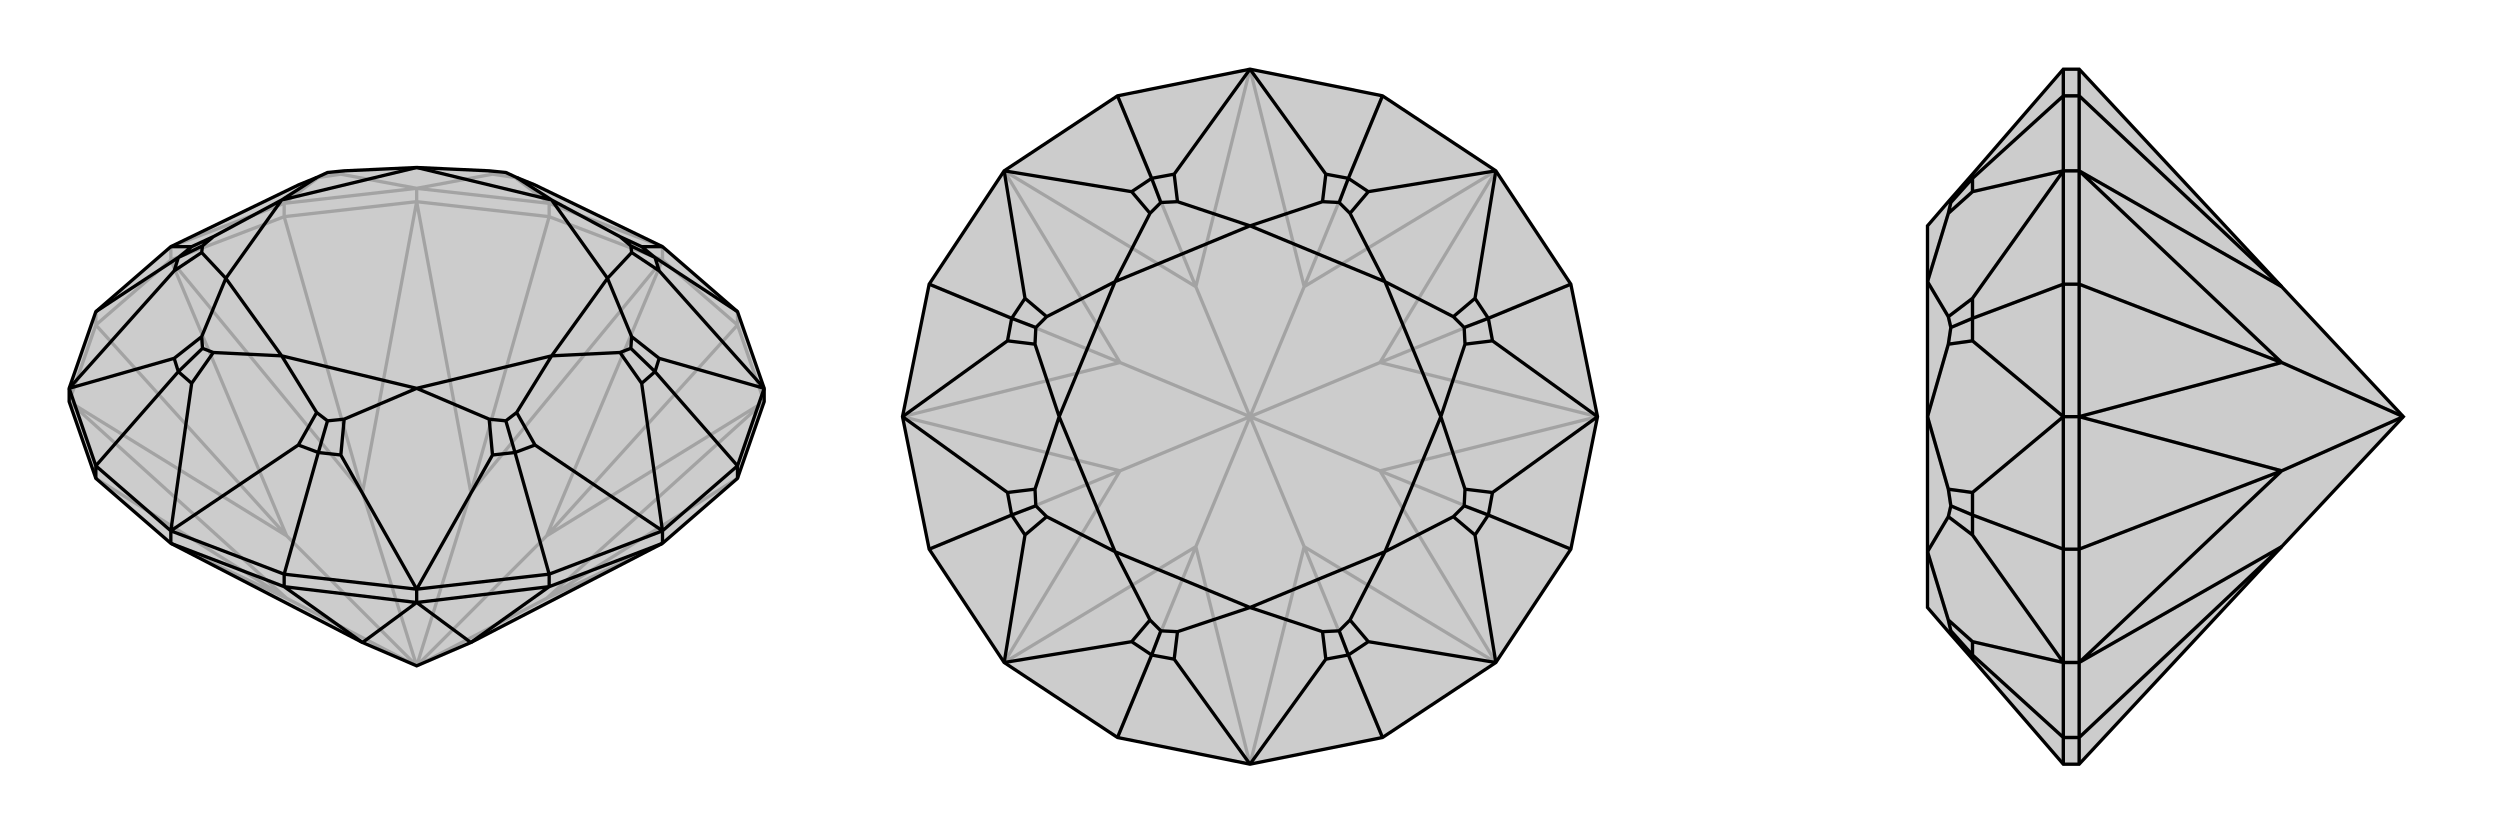 <svg xmlns="http://www.w3.org/2000/svg" viewBox="0 0 3000 1000">
    <g stroke="currentColor" stroke-width="4" fill="none" transform="translate(0 -14)">
        <path fill="currentColor" stroke="none" fill-opacity=".2" d="M115,588L83,496L83,480L115,388L205,310L358,236L380,227L393,221L413,219L500,215L587,219L607,221L620,227L642,236L795,310L885,388L917,480L917,496L885,588L795,666L565,785L500,813L435,785L205,666z" />
<path stroke-opacity=".2" d="M885,404L885,388M795,326L795,310M659,274L659,258M500,256L500,240M341,274L341,258M205,326L205,310M115,404L115,388M885,588L656,732M917,496L885,404M885,404L795,326M885,404L656,657M795,326L659,274M659,274L500,256M659,274L565,605M500,256L341,274M341,274L205,326M341,274L435,605M205,326L115,404M115,404L83,496M115,404L344,657M115,588L344,732M205,666L344,732M795,666L656,732M917,496L656,732M917,496L656,657M500,813L656,732M795,326L656,657M795,326L565,605M500,813L656,657M500,256L565,605M500,256L435,605M500,813L565,605M205,326L435,605M205,326L344,657M500,813L435,605M83,496L344,657M83,496L344,732M500,813L344,732M500,813L344,657M659,258L795,310M341,258L205,310M341,258L500,240M341,258L382,227M659,258L500,240M659,258L618,227M500,240L409,223M500,240L591,223M618,227L642,236M382,227L358,236M382,227L409,223M409,223L413,219M382,227L393,221M618,227L591,223M591,223L587,219M618,227L607,221" />
<path d="M115,588L83,496L83,480L115,388L205,310L358,236L380,227L393,221L413,219L500,215L587,219L607,221L620,227L642,236L795,310L885,388L917,480L917,496L885,588L795,666L565,785L500,813L435,785L205,666z" />
<path d="M205,666L205,651M341,718L341,703M500,737L500,721M659,718L659,703M795,666L795,651M885,588L885,573M115,588L115,573M205,666L341,718M341,718L500,737M341,718L435,785M500,737L659,718M659,718L795,666M659,718L565,785M500,737L435,785M500,737L565,785M885,388L786,323M885,573L917,480M885,573L795,651M885,573L786,460M659,703L795,651M659,703L500,721M659,703L618,557M341,703L500,721M341,703L205,651M341,703L382,557M115,573L205,651M115,573L83,480M115,573L214,460M115,388L214,323M795,310L770,310M917,480L791,339M917,480L791,444M795,651L770,474M795,651L642,548M500,721L591,560M500,721L409,560M205,651L358,548M205,651L230,474M83,480L209,444M83,480L209,339M205,310L230,310M662,254L744,298M729,348L758,317M729,348L758,418M662,441L744,437M662,441L620,509M500,480L587,517M500,480L413,517M338,441L380,509M338,441L256,437M271,348L242,418M271,348L242,317M338,254L256,298M338,254L380,227M662,254L620,227M786,323L770,310M770,310L744,298M744,298L757,309M786,323L791,339M791,339L758,317M758,317L757,309M786,323L757,309M791,444L786,460M791,444L758,418M758,418L757,432M786,460L770,474M770,474L744,437M744,437L757,432M786,460L757,432M618,557L642,548M642,548L620,509M620,509L607,519M618,557L591,560M591,560L587,517M587,517L607,519M618,557L607,519M409,560L382,557M409,560L413,517M413,517L393,519M382,557L358,548M358,548L380,509M380,509L393,519M382,557L393,519M214,460L230,474M230,474L256,437M256,437L243,432M214,460L209,444M209,444L242,418M242,418L243,432M214,460L243,432M209,339L214,323M209,339L242,317M242,317L243,309M214,323L230,310M230,310L256,298M256,298L243,309M214,323L243,309M729,348L662,254M729,348L662,441M662,441L500,480M500,480L338,441M338,441L271,348M271,348L338,254M338,254L500,215M662,254L500,215" />
    </g>
    <g stroke="currentColor" stroke-width="4" fill="none" transform="translate(1000 0)">
        <path fill="currentColor" stroke="none" fill-opacity=".2" d="M500,83L659,115L795,205L885,341L917,500L885,659L795,795L659,885L500,917L341,885L205,795L115,659L83,500L115,341L205,205L341,115z" />
<path stroke-opacity=".2" d="M659,885L565,656M885,659L656,565M885,341L656,435M659,115L565,344M341,115L435,344M115,341L344,435M115,659L344,565M341,885L435,656M500,917L435,656M500,917L565,656M795,795L565,656M795,795L656,565M565,656L500,500M917,500L656,565M917,500L656,435M656,565L500,500M795,205L656,435M795,205L565,344M500,500L656,435M500,83L565,344M500,83L435,344M500,500L565,344M205,205L435,344M205,205L344,435M500,500L435,344M83,500L344,435M83,500L344,565M500,500L344,435M205,795L344,565M205,795L435,656M500,500L435,656M500,500L344,565" />
<path d="M500,83L659,115L795,205L885,341L917,500L885,659L795,795L659,885L500,917L341,885L205,795L115,659L83,500L115,341L205,205L341,115z" />
<path d="M659,115L618,214M885,341L786,382M885,659L786,618M659,885L618,786M341,885L382,786M115,659L214,618M115,341L214,382M341,115L382,214M500,83L409,209M500,83L591,209M795,205L642,230M795,205L770,358M917,500L791,409M917,500L791,591M795,795L770,642M795,795L642,770M500,917L591,791M500,917L409,791M205,795L358,770M205,795L230,642M83,500L209,591M83,500L209,409M205,205L230,358M205,205L358,230M500,271L587,242M662,338L620,256M662,338L744,380M729,500L758,413M729,500L758,587M662,662L744,620M662,662L620,744M500,729L587,758M500,729L413,758M338,662L380,744M338,662L256,620M271,500L242,587M271,500L242,413M338,338L256,380M500,271L413,242M338,338L380,256M382,214L409,209M409,209L413,242M413,242L393,243M618,214L591,209M591,209L587,242M587,242L607,243M618,214L642,230M642,230L620,256M620,256L607,243M618,214L607,243M770,358L786,382M770,358L744,380M744,380L757,393M786,382L791,409M791,409L758,413M758,413L757,393M786,382L757,393M786,618L791,591M791,591L758,587M758,587L757,607M786,618L770,642M770,642L744,620M744,620L757,607M786,618L757,607M642,770L618,786M642,770L620,744M620,744L607,757M618,786L591,791M591,791L587,758M587,758L607,757M618,786L607,757M382,786L409,791M409,791L413,758M413,758L393,757M382,786L358,770M358,770L380,744M380,744L393,757M382,786L393,757M230,642L214,618M230,642L256,620M256,620L243,607M214,618L209,591M209,591L242,587M242,587L243,607M214,618L243,607M214,382L209,409M209,409L242,413M242,413L243,393M214,382L230,358M230,358L256,380M256,380L243,393M214,382L243,393M382,214L358,230M358,230L380,256M380,256L393,243M382,214L393,243M662,338L500,271M662,338L729,500M729,500L662,662M662,662L500,729M500,729L338,662M338,662L271,500M271,500L338,338M500,271L338,338" />
    </g>
    <g stroke="currentColor" stroke-width="4" fill="none" transform="translate(2000 0)">
        <path fill="currentColor" stroke="none" fill-opacity=".2" d="M738,656L884,500L738,344L495,83L476,83L367,209L338,242L313,271L313,338L313,500L313,662L313,729L338,758L367,791L476,917L495,917z" />
<path stroke-opacity=".2" d="M495,115L476,115M495,205L476,205M495,341L476,341M495,500L476,500M495,659L476,659M495,885L476,885M495,795L476,795M495,917L495,885M495,83L495,115M495,115L495,205M495,115L738,344M495,205L495,341M495,341L495,500M495,341L738,435M495,500L495,659M495,659L495,795M495,659L738,565M495,885L495,795M495,885L738,656M495,205L738,344M495,205L738,435M495,500L738,435M495,500L738,565M884,500L738,435M495,795L738,565M495,795L738,656M884,500L738,565M476,115L476,83M476,885L476,917M476,885L476,795M476,885L367,786M476,659L476,795M476,659L476,500M476,659L367,618M476,341L476,500M476,341L476,205M476,341L367,382M476,115L476,205M476,115L367,214M476,795L367,770M476,795L367,642M476,500L367,591M476,500L367,409M476,205L367,358M476,205L367,230M313,662L338,744M313,662L338,620M313,500L338,587M313,500L338,413M313,338L338,380M313,338L338,256M367,214L367,209M338,242L341,243M367,786L367,791M338,758L341,757M367,786L367,770M367,770L338,744M338,744L341,757M367,786L341,757M367,642L367,618M367,642L338,620M338,620L341,607M367,618L367,591M367,591L338,587M338,587L341,607M367,618L341,607M367,382L367,409M367,409L338,413M338,413L341,393M367,382L367,358M367,358L338,380M338,380L341,393M367,382L341,393M367,214L367,230M367,230L338,256M338,256L341,243M367,214L341,243" />
<path d="M738,656L884,500L738,344L495,83L476,83L367,209L338,242L313,271L313,338L313,500L313,662L313,729L338,758L367,791L476,917L495,917z" />
<path d="M495,885L476,885M495,795L476,795M495,659L476,659M495,500L476,500M495,341L476,341M495,205L476,205M495,115L476,115M495,917L495,885M495,885L495,795M495,885L738,656M495,795L495,659M495,659L495,500M495,659L738,565M495,500L495,341M495,341L495,205M495,341L738,435M495,205L495,115M495,115L495,83M495,115L738,344M495,795L738,656M495,795L738,565M495,500L738,565M495,500L738,435M738,565L884,500M495,205L738,435M495,205L738,344M884,500L738,435M476,115L476,83M476,115L476,205M476,115L367,214M476,341L476,205M476,341L476,500M476,341L367,382M476,659L476,500M476,659L476,795M476,659L367,618M476,885L476,795M476,885L476,917M476,885L367,786M476,205L367,230M476,205L367,358M476,500L367,409M476,500L367,591M476,795L367,642M476,795L367,770M313,338L338,256M313,338L338,380M313,500L338,413M313,500L338,587M313,662L338,620M313,662L338,744M367,214L367,209M338,242L341,243M367,214L367,230M367,230L338,256M338,256L341,243M367,214L341,243M367,358L367,382M367,358L338,380M338,380L341,393M367,382L367,409M367,409L338,413M338,413L341,393M367,382L341,393M367,618L367,591M367,591L338,587M338,587L341,607M367,618L367,642M367,642L338,620M338,620L341,607M367,618L341,607M367,770L367,786M367,770L338,744M338,744L341,757M367,786L367,791M338,758L341,757M367,786L341,757" />
    </g>
</svg>